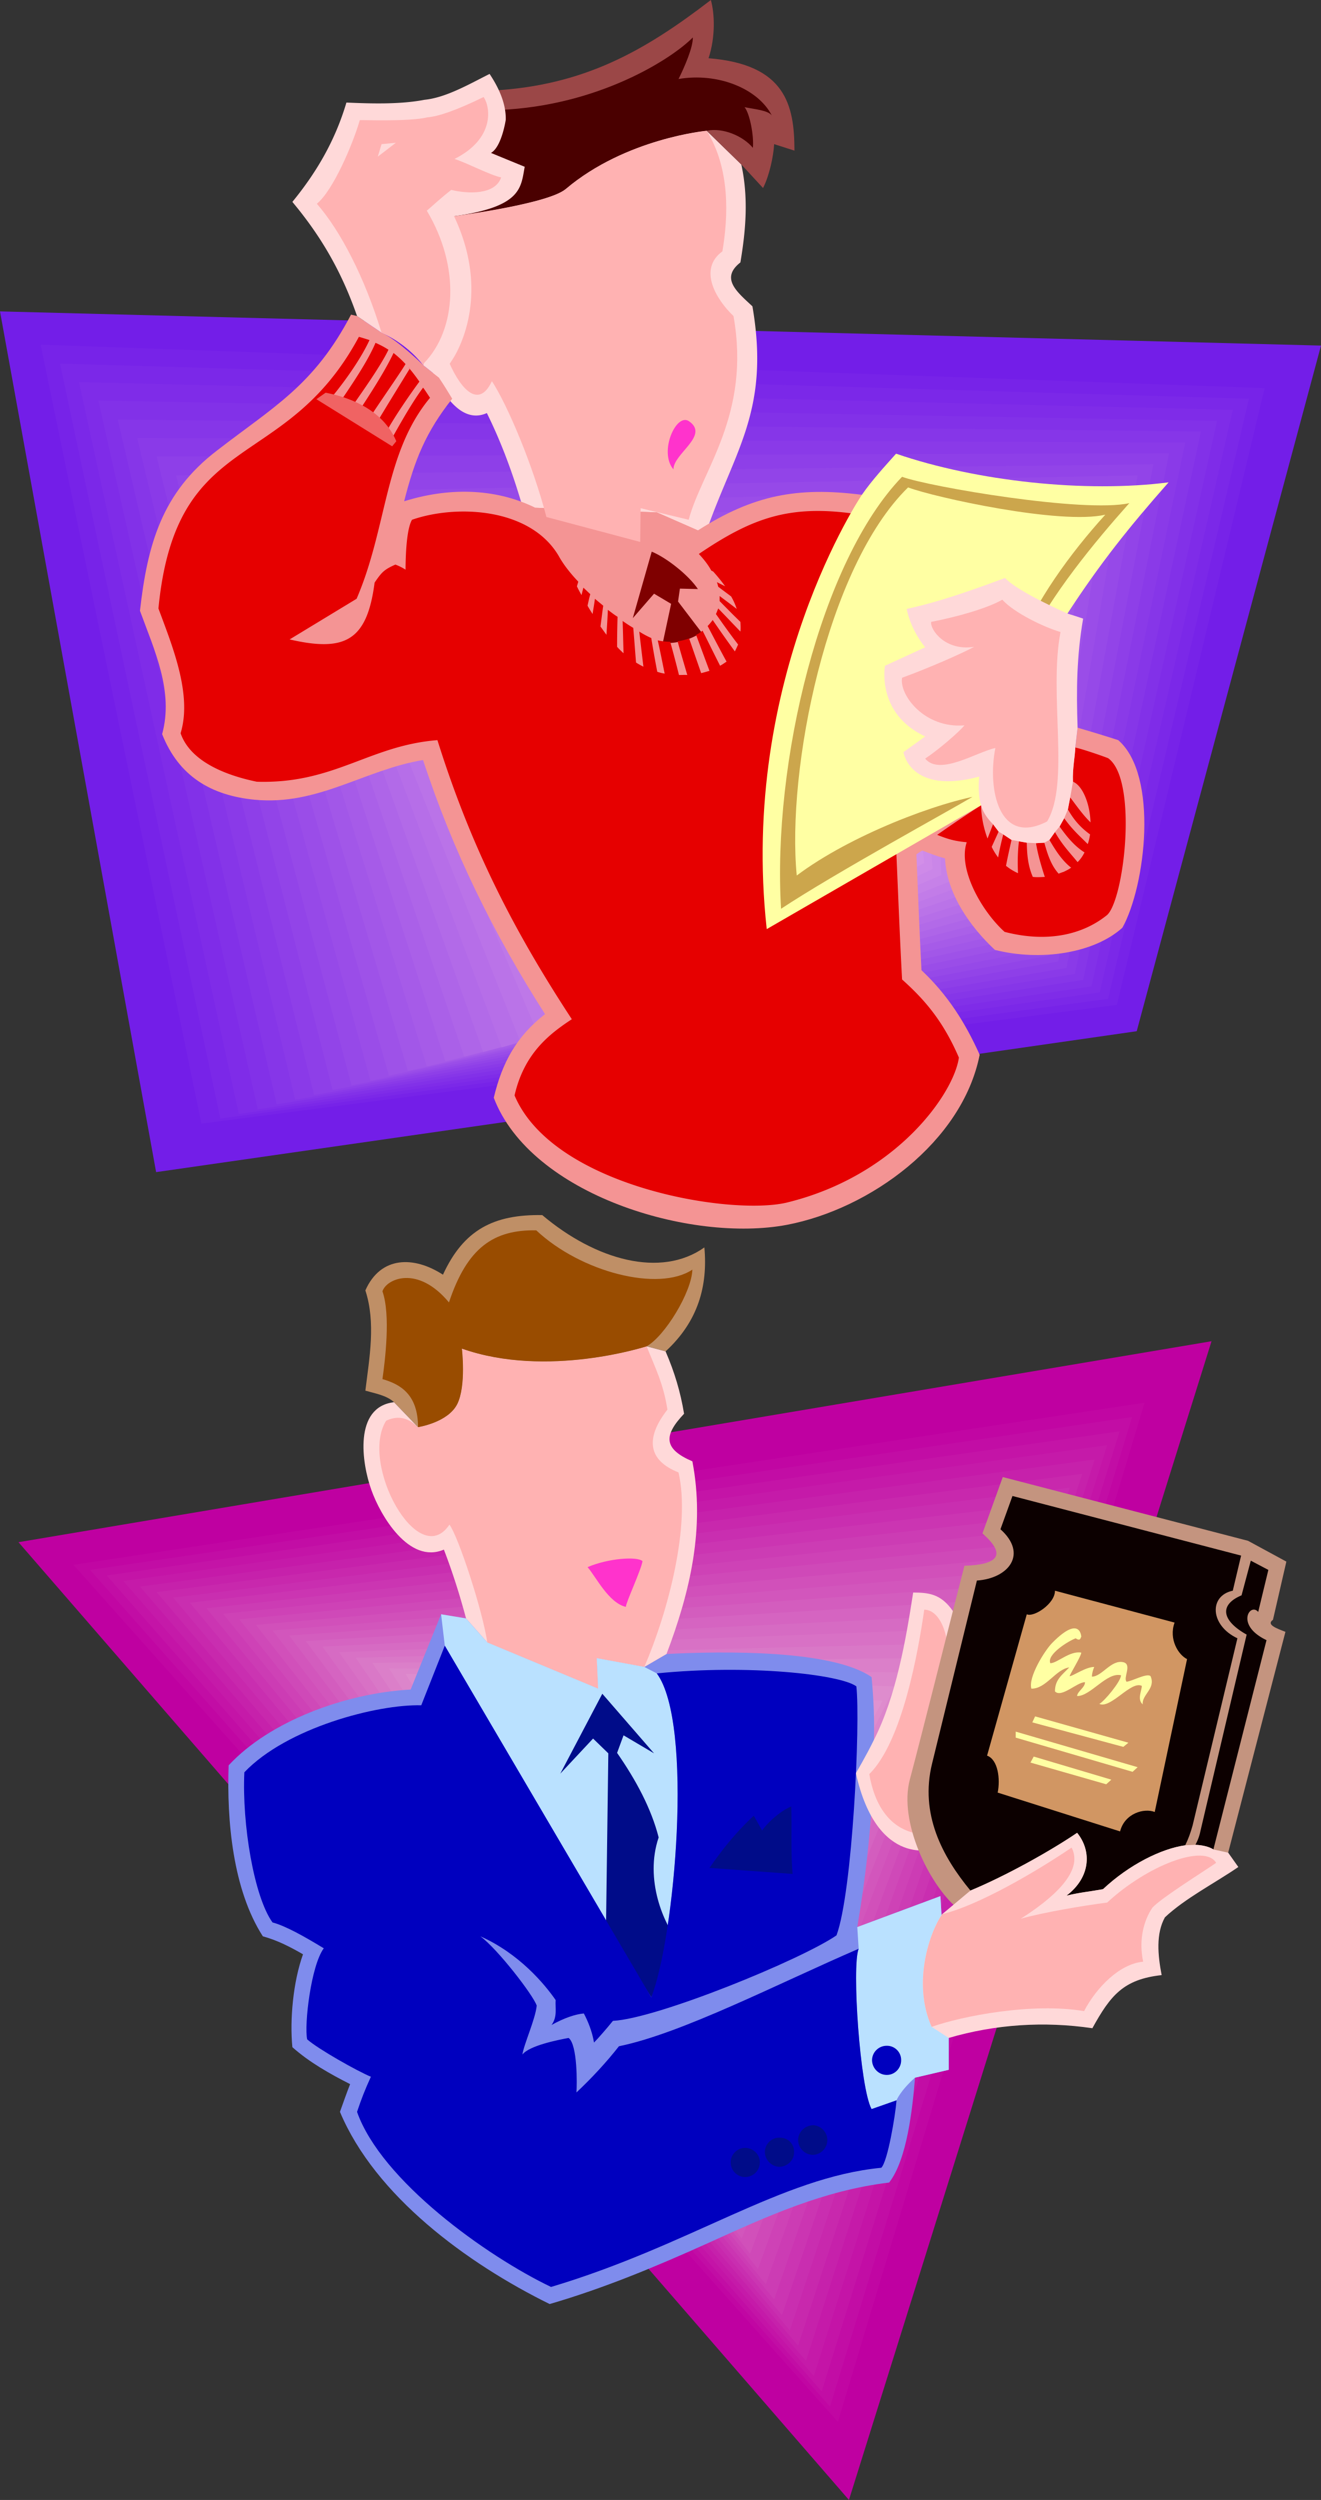<svg xmlns="http://www.w3.org/2000/svg" width="286" height="541.102"><rect width="100%" height="100%" fill="#333333" stroke="none"/><path fill="#731ee8" d="m286 74.8-39.898 148.4L33.8 253.7 0 67.401 286 74.8"/><path fill="#731ee8" d="M277.203 81.602 243.602 218.8 39.5 244.199 4.602 70.602l272.601 11"/><path fill="#7723e8" d="m273.8 84-32 133.5-198.198 25.7L8.8 74.601 273.8 84"/><path fill="#7b28e8" d="m270.402 86.3-30.5 129.9-192.199 25.902L13 78.699l257.402 7.602"/><path fill="#7f2ce8" d="m266.902 88.7-28.8 126.1-186.399 26.302L17.102 82.699l249.8 6"/><path fill="#8231e8" d="M263.5 91.102 236.3 213.5 55.8 240.102 21.3 86.699l242.2 4.403"/><path fill="#8636e8" d="m260 93.402-25.5 118.7L59.902 239 25.5 90.8 260 93.403"/><path fill="#8a3ae8" d="m256.602 95.8-23.899 115-168.8 27.2-34.2-143.2 226.899 1"/><path fill="#8e3fe8" d="m253.102 98.102-22.2 111.398L68 237 33.902 98.8l219.2-.698"/><path fill="#9244e8" d="m249.703 100.5-20.601 107.602L72 235.902l-33.898-133 211.601-2.402"/><path fill="#9649e8" d="m246.3 102.902-19 103.899-151.198 28.101-33.899-128 204.098-4"/><path fill="#9a4de8" d="m242.8 105.2-17.3 100.3-145.297 28.402-33.8-123L242.8 105.2"/><path fill="#9e52e8" d="m239.402 107.602-15.699 96.5-139.5 28.699L50.602 115l188.8-7.398"/><path fill="#a257e8" d="m235.902 109.902-14.101 92.899-133.5 29L54.8 119l181.101-9.098"/><path fill="#a65be8" d="M232.5 112.3 220 201.5 92.402 230.8 59 123l173.5-10.7"/><path fill="#aa60e8" d="m229 114.7-10.797 85.402-121.8 29.597L63.202 127 229 114.7"/><path fill="#ae65e8" d="m225.602 117-9.2 81.8L100.5 228.7l-33.2-97.598L225.603 117"/><path fill="#b26ae8" d="m222.203 119.402-7.601 78.098-110 30.2L71.5 135.101l150.703-15.7"/><path fill="#b66ee8" d="m218.703 121.8-5.902 74.302-104.2 30.597-32.898-87.597 143-17.301"/><path fill="#ba73e8" d="M215.3 124.102 211 194.8l-98.297 30.8-32.8-82.402L215.3 124.102"/><path fill="#be78e8" d="m211.8 126.5-2.597 66.902-92.402 31.2-32.7-77.403 127.7-20.699"/><path fill="#c27ce8" d="m208.402 128.8-1 63.302-86.601 31.5-32.598-72.403 120.2-22.398"/><path fill="#c681e8" d="m204.902 131.2.7 59.6-80.7 31.7-32.5-67.2 112.5-24.1"/><path fill="#ca86e8" d="m201.5 133.602 2.3 55.8L129 221.5l-32.398-62.2L201.5 133.603"/><path fill="#ce8ae8" d="m198.102 135.902 3.8 52.2L133 220.5l-32.2-57.2 97.302-27.398"/><path fill="#d28fe8" d="m194.602 138.3 5.5 48.5-63 32.602-32.102-52 89.602-29.101"/><path fill="#d694e8" d="m191.203 140.602 7.098 44.8-57.098 33-32-47 82-30.8"/><path fill="#da98e8" d="m187.703 143 8.797 41.102-51.297 33.3-31.902-42L187.703 143"/><path fill="#dd9de8" d="m184.3 145.402 10.403 37.399-45.402 33.5L117.5 179.5l66.8-34.098"/><path fill="#e1a2e8" d="m180.8 147.7 12.102 33.702-39.601 33.899-31.598-31.801 59.098-35.8"/><path fill="#e5a6e8" d="m177.402 150.102 13.7 30-33.7 34.199-31.5-26.801 51.5-37.398"/><path fill="#e9abe8" d="m174 152.5 15.3 26.3-27.8 34.4-31.398-21.598L174 152.5"/><path fill="#edb0e8" d="m170.5 154.8 17 22.602-22 34.797-31.2-16.597 36.2-40.801"/><path fill="#ffd9d9" d="M96.102 47.102s22.316-2.743 26.398-6.2C135.477 29.926 153 28.301 153 28.301l7.5 7.3c1.55 7.176.996 14.079-.2 21.2-4.421 3.465-.69 6.422 2.602 9.5 4.036 23.531-4.578 31.89-10.8 51.199l-9.2-2.098-.101 7.5-28.098-7.402a83.214 83.214 0 0 0-1.8-6.598c-1.977-6.683-4.419-13.285-7.5-19.5-7.892 3.602-13.42-11.91-14.302-16.402l-5-24.598 10-1.3"/><path fill="#9b4747" d="M96.102 47.102s22.316-2.743 26.398-6.2C135.477 29.926 153 28.301 153 28.301l7.5 7.3 4.703 5.098c1.39-2.761 2.25-6.836 2.399-9.5L172 32.602c-.004-9.88-1.934-18.664-18.598-20 1.536-4.622 1.32-9.72.5-12.602-14.39 11.066-27.504 18.523-47.3 19.602l-23 16.898 2.5 11.902 10-1.3"/><path fill="#f49494" d="M199.703 184.102c-.453.226-.883.523-1.3.8.331 8.34.675 16.739 1.097 25.098 5.621 5.27 9.477 11.313 12.602 18.3-3.766 18.938-23.782 33.38-41.7 36.802-20.777 3.949-55.492-6.465-63.5-27.5 1.797-7.547 4.883-13.25 11.098-18.102-11.102-17.344-20.059-35.473-26.398-55-12.774 2.129-22.672 9.887-36.399 8.602-9.457-.903-16.488-5.059-20.101-14.2 2.543-9.289-1.672-18.117-4.801-26.703C31.93 117.86 35.03 106.633 47 97.5c12.285-9.508 20.977-14.074 29-29.398.473.09.898.218 1.3.3L82.603 72c3.425 1.504 9.101 7.102 9.101 7.102L95 81.699c1.012 1.492 1.957 3.035 2.902 4.602C92.2 93.52 89.801 99.434 87.5 108.5c9.371-2.938 19.484-2.98 28.402 1.402l26.301 1 8.899 3.899c11.937-7.614 21.492-9.496 35.5-7.7 0 0 16.148 3.57 25.8 67.2l20.399-12.5.5-4.301c2.933.86 5.89 1.758 8.8 2.7 8.79 7.628 5.915 31.628.899 40.6-6.082 5.512-17.652 7.313-27.598 4.802-5.355-4.989-10.453-12.192-10.8-19.801-1.668-.446-3.297-1.09-4.899-1.7"/><path fill="#f49494" d="m151.102 114.8-8.899-3.898-26.3-1s-.473 1.45 5.097 10.5c1.027 1.871 2.656 3.887 4.203 5.5l1.098 1.297c.48.43.953.903 1.5 1.403l1 1c.597.515 1.195.984 1.8 1.5l1 .898c.712.516 1.395 1.074 2.102 1.5l1.098.902a31.77 31.77 0 0 0 2.3 1.5l1.301.797a19.376 19.376 0 0 0 2.598 1.403l1.402.5c.922.214 1.82.3 2.7.3l1.601-.101a14.11 14.11 0 0 0 2.5-.602l1.5-.797c.508-.214.977-.558 1.399-.902l1.101-1c.406-.414.75-.84 1.098-1.3l.699-1.298c.195-.386.324-.816.5-1.203l.3-1.597a25.28 25.28 0 0 1 0-1.102l-.3-2a8.16 8.16 0 0 0-.297-1L154 123.5c-.648-1.184-1.547-2.383-2.7-3.598l-.198-5.101"/><path fill="#4a0000" d="M122.5 40.902c-4.082 3.457-26.398 6.2-26.398 6.2.812-1.196 1.625-1.793 2.898-2.903 3.27 1.239 10.168-.219 13.203-6.597-2.348-.95-6.418-2.922-8.3-4.2 3.765-2.492 4.538-6.222 4.199-9.5v-.101c21.593-.906 37.453-11.149 41.898-15.7.055 2.153-1.832 6.481-3.098 9 8.508-1.449 17.207 2.067 20.2 7.899-.809-1.121-3.594-1.336-5.899-1.8 1.149 1.41 2.047 6.25 1.797 8.8-2.105-2.55-6.477-4.434-10-3.7 0 0-17.523 1.626-30.5 12.602"/><path fill="#7f0000" d="m137 133.8 4.102-14.398c3.164 1.286 7.964 5.059 10 8.098l-3.899-.098-.402 2.797 5.101 6.703c-2.406 1.528-5.578 2.555-8.402 2.2l1.8-8.403-3.698-2.199-4.602 5.3"/><path fill="#e60000" d="M121 120.402c-6.09-10.468-22.031-11.285-31.797-7.902-.945 1.59-1.375 5.746-1.402 10.8a11.675 11.675 0 0 0-2.2-1.1c-2.488 1.105-2.96 1.66-4.5 3.902-1.628 12.585-6.386 15.07-18.398 12.3l14.5-8.8c6.684-15.512 5.953-31.54 15.899-43.5-.559-.813-.989-1.54-1.5-2.2-2.188 2.93-4.672 7.258-6.7 10.899l-1.5-.899c1.942-3.64 5.54-8.785 7.399-11.3-.79-1.125-1.559-2.153-2.399-3.102.11.09.196.176.301.3-2.074 3.391-5.16 8.36-7.5 12.302-.531-.383-1.047-.684-1.601-1 2.484-3.883 6.554-9.625 8.199-12.301a22.854 22.854 0 0 0-2.598-2.399c-1.789 3.832-5.176 9.059-7.703 12.899a35.711 35.711 0 0 1-1.5-1c2.57-3.696 6.473-9.18 8.102-12.602-.86-.566-1.758-1.035-2.801-1.5-1.7 4.02-5.043 8.906-7.399 12.403L72.203 85.5c2.64-3.254 5.942-7.879 7.797-11.898-.742-.223-1.516-.48-2.297-.7-16.058 29.875-39.586 19.461-43.402 58.797 2.957 8.016 7.375 18.602 4.8 27 2.274 6.645 11.06 9.387 16.5 10.5 16.758.516 24.34-7.844 39.102-9 7.266 23.14 16.395 41.012 29.098 60.403-4.774 3.152-10.301 7.308-12.399 16.5 8.352 19.734 46.621 26.078 58.899 23.199 23.933-5.82 36.277-23.778 37.3-31.399-3.55-8.234-7.71-12.777-12.3-16.902-1.88-35-1.535-67.012-10.301-100.8-14.207-1.997-22.262.96-33.7 8.702 1.153 1.215 2.052 2.414 2.7 3.598l.402.2a37.672 37.672 0 0 1 2.598 3.202l-1.797-.902c.121.305.207.645.297 1 .938.715 1.879 1.402 2.8 2.102.536.93.923 1.828 1.2 2.699-1.219-.957-2.46-1.856-3.7-2.801-.007.387-.007.73 0 1.102 1.45 1.472 2.95 3.015 4.5 4.5.036.742.079 1.472 0 2.097-1.593-1.656-3.218-3.367-4.8-5-.176.387-.305.817-.5 1.203 1.566 2.227 3.152 4.457 4.8 6.598-.234.559-.491 1.074-.698 1.5a254.76 254.76 0 0 1-4.801-6.8c-.348.46-.692.886-1.098 1.3 1.348 2.543 2.676 5.117 4.098 7.7-.477.331-.906.628-1.399.902-1.265-2.5-2.507-5.028-3.8-7.602-.422.344-.891.688-1.399.902l2.899 7.797c-.594.172-1.149.344-1.801.5l-2.598-7.5c-.82.274-1.68.488-2.5.602.652 2.414 1.379 4.816 2.098 7.3-.633-.042-1.192 0-1.801 0a255.49 255.49 0 0 0-1.898-7.199 11.81 11.81 0 0 1-2.7-.3c.54 2.355 1.008 4.8 1.5 7.199a9.056 9.056 0 0 1-1.601-.399c-.477-2.43-.906-4.87-1.301-7.3a19.376 19.376 0 0 1-2.598-1.403c.293 2.547.594 5.074.899 7.602a15.67 15.67 0 0 1-1.598-.899c-.207-2.488-.379-4.972-.601-7.5a31.77 31.77 0 0 1-2.301-1.5c.082 2.313.125 4.63.199 7-.504-.488-.973-.914-1.398-1.402a214.23 214.23 0 0 1 .101-6.5c-.707-.426-1.39-.984-2.101-1.5-.063 1.758-.192 3.559-.301 5.402-.446-.601-.832-1.156-1.301-1.8.21-1.5.383-3 .602-4.5-.606-.516-1.204-.985-1.801-1.5-.133 1.113-.348 2.23-.5 3.3-.36-.558-.746-1.156-1.098-1.8.18-.813.352-1.672.598-2.5-.547-.5-1.02-.973-1.5-1.403l-.399 1.602a20.489 20.489 0 0 1-1-1.899l.301-1c-1.547-1.613-3.176-3.629-4.203-5.5M236.102 178c-1.625-1.602-2.696-3.145-4.399-5.398l-.5 2.597c.871 1.5 2.16 3.512 4.797 5.403-.11.683-.238 1.37-.5 2.097-1.883-1.887-3.34-3.129-5.098-5.597l-1 1.8c1.344 1.868 3.059 4.137 5.399 5.598-.41.813-.883 1.5-1.5 2.102-1.91-2.317-3.281-3.688-4.899-6.5l-1.199 1.699c1.145 1.926 2.559 4.324 4.7 6-.512.383-1.071.64-1.602.898-.41.13-.754.258-1.098.403-1.543-1.688-2.355-3.961-3.101-6.7l-1.801.098c.363 2.297 1.133 4.953 1.902 7.3-.941.056-1.797.099-2.601 0-.954-2.218-1.254-4.444-1.301-7.398l-1.7-.3c-.269 2.312-.312 4.496-.199 6.898a11.668 11.668 0 0 1-2.601-1.598c.39-2.046.82-3.933 1.199-5.601l-1.797-1.2c-.297 1.239-.77 3.04-1.101 5-.524-.714-.997-1.445-1.399-2.3l1.5-3.301-1.203-1.598-1.2 3.098c-.84-2.273-1.35-4.715-1.398-7.2a272.298 272.298 0 0 0-9.5 6.4c2.434.972 3.805 1.355 6.399 1.6-1.953 5.798 3.234 14.927 8.199 19.4 9.047 2.34 16.676.71 22-3.5 3.805-2.645 7.016-29.43.402-34.098-2-.774-5.976-2.086-7.101-2.301-.035 1.8-.64 4.656-.5 7.398 2.047.817 3.676 4.672 3.8 8.801"/><path fill="#ffb2b2" d="M96.102 47.102s22.316-2.743 26.398-6.2C135.477 29.926 153 28.301 153 28.301c5.11 8.222 4.68 18.508 3.402 26.101-5.32 3.891-1.336 10.446 2.399 14 3.808 21.387-6.863 33.387-9.7 44.098l-10.398-2.5-.101 7.3-20.301-5.398c-2.961-11.355-8.403-24.168-11.801-29.402-3.074 6.563-7.316.95-9.7-5.098 5.212-7.925 5.513-19.882-.698-30.3"/><path fill="#f3c" d="M145.8 101.602c-3.245-3.84.653-12.41 3.403-10.403 4.45 3.09-3.437 6.992-3.402 10.403"/><path fill="#ffd9d9" d="M82.602 72c3.425 1.504 6.726 4.035 9.101 7.102L95 81.699a24.504 24.504 0 0 0 2.902-3.797s9.075-12.808.399-31.101c14.676-2.043 14.457-6.156 15.3-10.7l-7.3-3c2.344-1.343 3.199-7.199 3.199-7.199.055-3.308-1.316-6.609-3.5-9.902-4.203 2.094-9.387 5.137-14.098 5.602-5.359 1.035-11.746.82-16.902.597-2.516 8.496-6.672 15.352-11.7 21.5 6.356 7.61 10.727 15.278 14 24.703L82.603 72"/><path fill="#ffb2b2" d="M91.703 79.102c-2.375-3.067-5.676-5.598-9.101-7.102-3.688-12.078-8.915-22.066-14-27.898 3.5-2.864 7.742-12.766 9.3-18.102.07-.063 10.739.367 14.598-.598 2.355-.195 6.129-1.437 12.203-4.402 1.465 2.11 2.54 8.965-6.3 13.402 2.84.922 7.765 3.536 10.097 4-1.3 3.864-7.344 3.563-10.797 2.7-2.332 1.804-3.832 3.261-5.3 4.5 7.296 12.175 6.437 25.718-.602 33-.031.132-.074.304-.098.5"/><path fill="#ffd9d9" d="m81.8 33.902.802-2.703 3.101-.297zm0 0"/><path fill="#ffffa3" d="M231.102 132.8c7.144-10.952 13.273-18.624 21.898-28.398-17.969 2.317-41.54-.21-59-6.203-2.55 2.864-5.207 5.735-7.398 8.903 0 0-26.625 39.324-20.602 94l46.402-26.801s11.801-30.426 18.7-41.5"/><path fill="#cca64c" d="M244.5 108.902c-9.723 2.188-43.406-3.554-49.2-5.703-17.69 18.305-28.105 62.016-26.198 93.5C180.738 189 206.234 175.07 210.5 172.5c2.676-11.355 5.719-21.77 11.902-33.098 5.047-10.527 14.602-22.097 22.098-30.5"/><path fill="#ffffa3" d="M239.3 111.402c-9.624 2.258-36.964-3.742-42.698-5.902-17.707 17.29-26.32 61.258-24.102 84 11.621-8.73 30.691-15.973 40.602-17.5 2.648-11.371 3.332-21.484 7.199-31.898 3.847-9.899 11.347-20.27 19-28.7"/><path fill="#ffd9d9" d="M212.402 174.3c.45 1.669 1.578 3.098 2.598 4.102l1.203 1.598 1 .602L219 181.8l1.602.3 1.699.301 2 .098 1.8-.098 1.102-.601 1.2-1.7 1-1.199 1-1.8.8-1.903.5-2.597.598-3.403c-.14-2.742.465-5.597.5-7.398l.5-4.301c-.281-8.227-.196-15.512 1.199-23.598-1.137-.402-2.254-.742-3.398-1.101 0 0-10.793-4.707-13.5-7.7-11.625 4.325-16.625 5.657-21.301 6.7.676 3.293 2.344 6.293 4 8.3l-8.7 4s-1.956 10.325 8.7 15.301l-4.7 3.399s1.376 9.293 16.399 5.3c0 0-.434 3.481.402 6.2"/><path fill="#ffb2b2" d="M217 129.8c2.52 2.802 8.95 5.93 12.602 7-2.582 13.5 2.09 32.743-2.899 41-10.441 5.41-12.969-6.972-11.203-15.898-4.082.871-12.05 6.098-15.2 2.297 2.977-1.984 7.434-5.84 8.5-7.199-8.695.715-14.136-6.613-13.5-10.3 5.622-2.055 12.735-5.141 15.602-6.7-6.297 1-9.597-3.797-9.3-5.398 5.746-1.102 12.261-2.985 15.398-4.801"/><path fill="#f06363" d="M70.5 85c6.23 1.191 12.656 4.234 15.3 10.5l-.898 1.102-16.402-10.2 2-1.402"/><path fill="#bf00a1" d="m4 333.8 258.3-43.5-78.5 250.802zm0 0"/><path fill="#bf00a1" d="m12.3 337.5 238.2-37-67.398 227zm0 0"/><path fill="#c106a3" d="m15.902 338.7 231.899-35.098-66.399 220.597Zm0 0"/><path fill="#c20da5" d="m19.5 339.8 225.602-33.1-65.399 214.202zm0 0"/><path fill="#c414a7" d="m23.102 341 219.3-31.2-64.5 207.802zm0 0"/><path fill="#c51aa9" d="m26.703 342.2 213-29.4-63.5 201.5zm0 0"/><path fill="#c621ab" d="m30.3 343.402 206.7-27.5L174.5 511Zm0 0"/><path fill="#c828ad" d="M33.902 344.602 234.301 319l-61.5 188.7zm0 0"/><path fill="#c92eb0" d="M37.5 345.8 231.602 322 171 504.402Zm0 0"/><path fill="#cb35b2" d="m41.102 346.902 187.8-21.8-59.601 176zm0 0"/><path fill="#cc3cb4" d="m44.703 348.102 181.5-19.903-58.601 169.5zm0 0"/><path fill="#ce42b6" d="m48.3 349.3 175.2-18-57.7 163.102zm0 0"/><path fill="#cf49b8" d="m51.8 350.5 169-16.2-56.698 156.802Zm0 0"/><path fill="#d150ba" d="m55.402 351.7 162.7-14.298-55.7 150.399Zm0 0"/><path fill="#d256bc" d="M59 352.902 215.402 340.5l-54.8 144zm0 0"/><path fill="#d35dbe" d="m62.602 354 150.101-10.5-53.8 137.7Zm0 0"/><path fill="#d564c1" d="M66.203 355.2 210 346.601l-52.797 131.3Zm0 0"/><path fill="#d66bc3" d="m69.8 356.402 137.5-6.703-51.8 124.903Zm0 0"/><path fill="#d871c5" d="m73.402 357.602 131.2-4.903-50.899 118.602zm0 0"/><path fill="#d978c7" d="m77 358.8 124.902-3L152 468Zm0 0"/><path fill="#db7fc9" d="m80.602 359.902 118.601-1-48.902 105.7zm0 0"/><path fill="#dc85cb" d="M84.203 361.102 196.5 362l-48 99.3zm0 0"/><path fill="#de8ccd" d="m87.8 362.3 106 2.7-47 93zm0 0"/><path fill="#df92d0" d="m91.402 363.5 99.7 4.602-46 86.597zm0 0"/><path fill="#e099d2" d="m95 364.7 93.402 6.5-45 80.202zm0 0"/><path fill="#e2a0d4" d="m98.602 365.902 87.101 8.297-44.101 73.903zm0 0"/><path fill="#e3a6d6" d="M102.203 367 183 377.3l-43.098 67.5zm0 0"/><path fill="#e5add8" d="m105.8 368.2 74.5 12.202-42.097 61.098Zm0 0"/><path fill="#e6b4da" d="m109.402 369.402 68.2 14.098-41.2 54.7Zm0 0"/><path fill="#e8bbdc" d="m112.902 370.602 62 15.898-40.199 48.3zm0 0"/><path fill="#e9c1df" d="m116.5 371.8 55.703 17.802L133 431.5Zm0 0"/><path fill="#ebc8e1" d="m120.102 373 49.398 19.7-38.2 35.5zm0 0"/><path fill="#eccfe3" d="m123.703 374.102 43.098 21.597-37.301 29.203Zm0 0"/><path fill="#7f8ced" d="M198.102 449.7c-.532 6.66-1.73 17.757-5.602 22.702-14.172 1.7-26.258 7.227-39.2 13.098-11.226 5.055-22.37 9.727-34.3 13.2-17.852-8.786-37.781-23.4-45.398-41.598.718-1.985 1.402-4 2.199-6-4.395-2.243-8.766-4.684-12.5-8-.594-5.942.176-14.211 2.3-20.102-2.851-1.652-5.55-3.023-8.699-3.898-6.496-10.098-7.824-25.012-7.402-37 8.793-9.524 25.293-15.653 39.402-16.403l6.598-16.297 5.402.899 4.598 5.199 24 10-.297-6.598 10.297 1.899 4.8-2.801c12.43-.637 35.872-.934 44.403 5 .422 4.523.637 9.063.5 13.602-.121 4.46.106 18.824-3.601 40.5l18-6.7 1.8 30.7V448l-7.3 1.7"/><path fill="#bf8f66" d="M90.5 308.902s6.477-.976 8.5-5c1.977-3.976 1-12 1-12 18.477 6.524 40-.5 40-.5l4.102 1.098c7.054-6.488 9.156-14.16 8.398-22.5-9.398 6.668-23.54 2.77-35.098-7-10.511-.172-17.027 3.172-21.5 12.902-6.285-4.074-13.484-4.074-16.8 3.399 2.289 7.011.875 14.554 0 21.699 1.988.57 4.687 1.04 6.199 2.5l5.199 5.402"/><path fill="#ffd9d9" d="m139.5 360.8-10.297-1.898.297 6.598-24-10-4.598-5.2c-1.34-5.019-2.925-10.034-4.8-14.898-7.555 3.235-13.77-7.437-15.7-12.902-2.097-5.805-3.855-17.973 4.899-19l5.199 5.402s6.477-.976 8.5-5c1.977-3.976 1-12 1-12 18.477 6.524 40-.5 40-.5l4.102 1.098c1.957 4.57 3.199 8.684 4 13.5-4.485 4.738-4.442 7.61 1.8 10.3 2.754 14.325-.457 28.165-5.601 41.7l-4.801 2.8m49.703 15.802c4.809-9.465 6.91-21.551 8.5-31.903 3.25.024 5.953.196 8.598 4 0 0 6.344 9.727-1.7 23.403L206 374.8s-6.691 13.625-3.398 25.3c0 0-12.625 4.657-17.301-16.3 0 0 2.21-3.73 3.902-7.2"/><path fill="#ffb2b2" d="M90.5 308.902c-1.094-.949-3.281-3.09-6.898-1.402-5.809 9.324 6.96 32.594 13.699 22.5 1.875 2.422 7.187 18.535 8.199 25.5l24 10-.297-6.598 10.297 1.899c5.23-12.18 10.031-30.692 7.402-42.102-6.586-2.601-7.273-7.36-2.402-13.597-.883-5.676-2.64-9.02-4.5-13.7 0 0-21.523 7.024-40 .5 0 0 .977 8.024-1 12-2.023 4.024-8.5 5-8.5 5"/><path fill="#994c00" d="M140 291.402s-21.523 7.024-40 .5c0 0 .977 8.024-1 12-2.023 4.024-8.5 5-8.5 5 .02-7.078-3.84-9.304-7.7-10.402.563-4.004 1.805-13.86 0-19 .821-2.66 7.548-5.828 14.403 2.402 3.945-11.875 9.688-15.773 18.899-15.601 9.687 9.086 26.527 13.367 33.8 8.5-.16 4.91-5.988 14.426-9.902 16.601"/><path fill="#f3c" d="M127.203 339.2c4.5-1.934 10.797-2.364 11.899-1.298-.243 1.805-3.63 9.047-3.602 9.899-3.754-.852-6.54-6.637-8.297-8.602"/><path fill="#ffb2b2" d="M188.203 384c1.18 6.918 4.567 11.934 10.598 12.902-.848-6.668-.203-17.082 2.699-22.703-.29-.422-.672-1.148-1-2.297 1.91-3.007 3.41-5.195 4.203-8.203 1.738-7.062-.406-15.25-4.601-15.297-1.332 9.262-4.762 28.547-11.899 35.598"/><path fill="#bae1ff" d="m139.5 360.8-10.297-1.898.297 6.598-24-10-4.598-5.2-5.402-.898.8 6.797 44.7 76.102c5.102-13.012 9.215-59.211 1.203-70.102l-2.703-1.398m58.602 88.899 7.3-1.7v-6.898l-1.8-30.7-18 6.7.3 4.699c-1.53 3.703.309 30.316 2.801 34.699l5.399-1.898s.753-2.016 4-4.903"/><path fill="#000c89" d="m131.703 379.5-.5 37.402L141 432.301l6-11.899c-3.297-3.855-7.5-13.582-4.398-22.703-1.602-6.265-4.899-12.394-9-18.297l1.398-3.8 6.602 3.898-11.2-12.898-9.101 17.3 7.101-7.601 3.301 3.199"/><path fill="#0000bf" d="m96.3 356.2-5.097 12.902c-9.512-.25-29.098 4.847-38.3 14.5-.524 11.218 2.09 26.945 6.097 32.5 2.805.746 6.707 2.93 11.102 5.597-2.766 3.719-4.266 16.531-3.602 19.703 2.293 2.059 10.95 6.942 13.8 8.098-1.35 2.957-2.038 4.758-3 7.602 5.247 14.898 28.048 31.226 42 37.898 30.317-9.07 49.77-23.684 71.5-25.8 1.368-1.313 3.04-11.255 3.302-14.598l-5.399 1.898c-2.492-4.383-4.332-30.996-2.8-34.7-17.516 7.56-38.258 18.317-51.903 21.102-2.684 3.43-5.855 6.856-9.2 10 .13-1.601.259-10.343-1.698-11.8-2.329.43-8.54 1.671-10 3.597.257-2.054 2.828-7.71 3.101-10.597-.785-2.297-8.457-12.243-12.203-15 8.418 3.746 13.902 10.343 16.3 13.8-.124 1.727.43 3.614-.898 5.399 2.743-1.528 5.188-2.34 7-2.5.844 1.574 1.828 3.93 2.2 6.3.87-.87 2.8-3.097 4.101-4.699 9.5-.457 40.652-13.183 48.399-18.5 3.484-9.425 5.195-46.023 4.3-53.902-3.52-2.578-23.316-4.805-43.199-2.8 8.012 10.89 3.899 57.09-1.203 70.1l-44.7-76.1"/><path fill="#0000bf" d="M192 442.8c1.71-.027 3.125 1.387 3.102 3.102.023 1.758-1.391 3.215-3.102 3.2-1.758.015-3.172-1.442-3.2-3.2a3.156 3.156 0 0 1 3.2-3.101"/><path fill="#c4947f" d="m265.902 401 12.399-47.8c-2.008-.763-4.196-1.579-2.7-2.598L278.5 338l-8.297-4.5-53.101-13.8-4.399 12.202c5.395 4.723 3.25 6.778-3.902 7l-2.5 9.797s-6.992 27.727-9.301 36.403c-2.512 9.238 4.242 22.746 10 27.699 6.977 5.957 25.309 12.957 43 2.3 8.77-5.32 15.902-14.101 15.902-14.101"/><path fill="#0c0000" d="M258.8 399.3c1.552.063 2.966.403 3.903 1l11.5-45.3c-6.867-3.25-3.523-8.219-1.8-6.098l2.199-9.101-3.801-2-2 7.5c-4.938 2.078-4.25 5.508 1.101 8.5l-10 42.5a10.41 10.41 0 0 1-1.101 3"/><path fill="#0c0000" d="M256.602 399.402c-5.164.73-12.106 4.16-17.801 9.5-3.176.575-4.805.66-7.899 1.399 5.063-3.824 5.621-9.48 2.301-13.602-5.808 3.95-15.406 9.305-23.101 12.5-6.106-7.394-10.989-16.566-8.301-27.5l9.699-39.597c6.855-.465 11.098-5.735 5.102-11.102l2.601-7.2 49.5 12.9-1.8 7.6c-5.18 1.067-4.965 7.493 1 10.302l-9.7 40.5c-.422 1.52-.937 2.976-1.601 4.3"/><path fill="#d19663" d="M228.402 344.3c.024 2.821-4.605 5.821-6.101 5.102L213.703 380c2.379.848 2.895 5.09 2.297 8l26.5 8.402c1.008-3.984 5.293-5.097 7.5-4.203l7-33.097c-1.836-.88-4.02-4.266-2.7-7.903l-25.898-6.898"/><path fill="#ffffa3" d="M247.402 368.902c-1.28-1.082-.164-3.05-.199-4-2.324-1.195-6.695 5.02-9.203 3.899 1.05-.508 4.695-4.88 4.703-6.2-3.094-.738-6.566 4.536-9.5 4.5.02-.996 1.735-1.851 1.7-3-1.766-.007-5.063 3.461-6.5 2-.02-2.523 1.523-3.55 3.097-5.199-2.95.407-5.004 4.649-8.2 4.598-.745-2.434 2.852-8.219 4.5-9.898 6.454-6.551 6.325-.766 6.302-1.301-.149-.02-.106 1.094-1.2.3-1.437.493-6.363 3.493-5.5 5.399 1.493-.02 4.235-2.762 6.7-2.3-.02.823-2.72 5.066-2.5 5.1.722-.034 3.464-2.007 5.3-2-.25.595-.507 1.45-.5 2.102 2.223-.008 4.192-3.824 6.899-3.101 1.793.562-.176 3.347.601 4.199 1.02-.035 4.45-1.965 5.2-1.2 1.18 2.708-1.907 3.95-1.7 6.102m-23.3 2.598 20.199 5.7-1.098.902L223.5 372.8l.602-1.301m-4.2 3.301 26.399 7.7-1.098 1-25.3-7.398V374.8m3.897 5.4 16.802 5-1.102 1-16.398-4.7.699-1.3"/><path fill="#ffd9d9" d="M210.102 409.2c7.695-3.196 17.293-8.552 23.101-12.5 3.32 4.12 2.762 9.777-2.3 13.6 3.093-.737 4.722-.823 7.898-1.398 5.695-5.34 12.637-8.77 17.8-9.5l2.2-.101c1.55.062 2.965.402 3.902 1l3.2.699 2.199 3.102c-5.137 3.53-11.48 6.746-15.899 10.898-1.965 3.563-1.539 8.148-.703 12.5-8.293.918-11.078 4.39-15 11.5-10.434-1.54-20.977-.855-31.098 2.102l-3.699-2.403c-4.262-9.597-.363-20.652 2.297-24.398l6.102-5.102"/><path fill="#ffb2b2" d="M201.703 438.7c6.535-2.313 21.75-5.31 33-3.4 2.719-5.21 7.777-10.269 12.797-10.698-.992-4.668.082-8.868 2-11.7 1.938-2.14 11.406-8.011 13.8-9.703-2.519-4.222-14.948.578-23.597 8.602-5.281.676-13.848 2.133-18.703 3.5 6.523-4.153 13.766-10.11 11-15.399-7.777 5.29-20.332 12.575-28 14.399-2.66 3.746-6.559 14.8-2.297 24.398"/><path fill="#000c89" d="M176.203 460c1.695.172 3.024 1.672 2.899 3.402-.09 1.743-1.59 3.07-3.301 3a3.259 3.259 0 0 1-3-3.402c.125-1.715 1.629-3.043 3.402-3M169 462.7a2.99 2.99 0 0 1 2.902 3.3c-.047 1.715-1.59 3.043-3.3 3-1.758-.172-3.086-1.672-3-3.398.128-1.747 1.671-3.07 3.398-2.903m-7.5 2.203c1.785.114 3.113 1.614 3 3.297a3.166 3.166 0 0 1-3.398 3c-1.672-.097-3.004-1.597-2.899-3.398.113-1.672 1.613-3 3.297-2.899m10.102-59.3-18-1.301c2.87-4.125 5.87-7.852 9.601-11.301l1.797 3.2c1.285-1.81 3.941-4.208 6.3-5.2.169 4.46-.128 9.82.302 14.602"/></svg>

